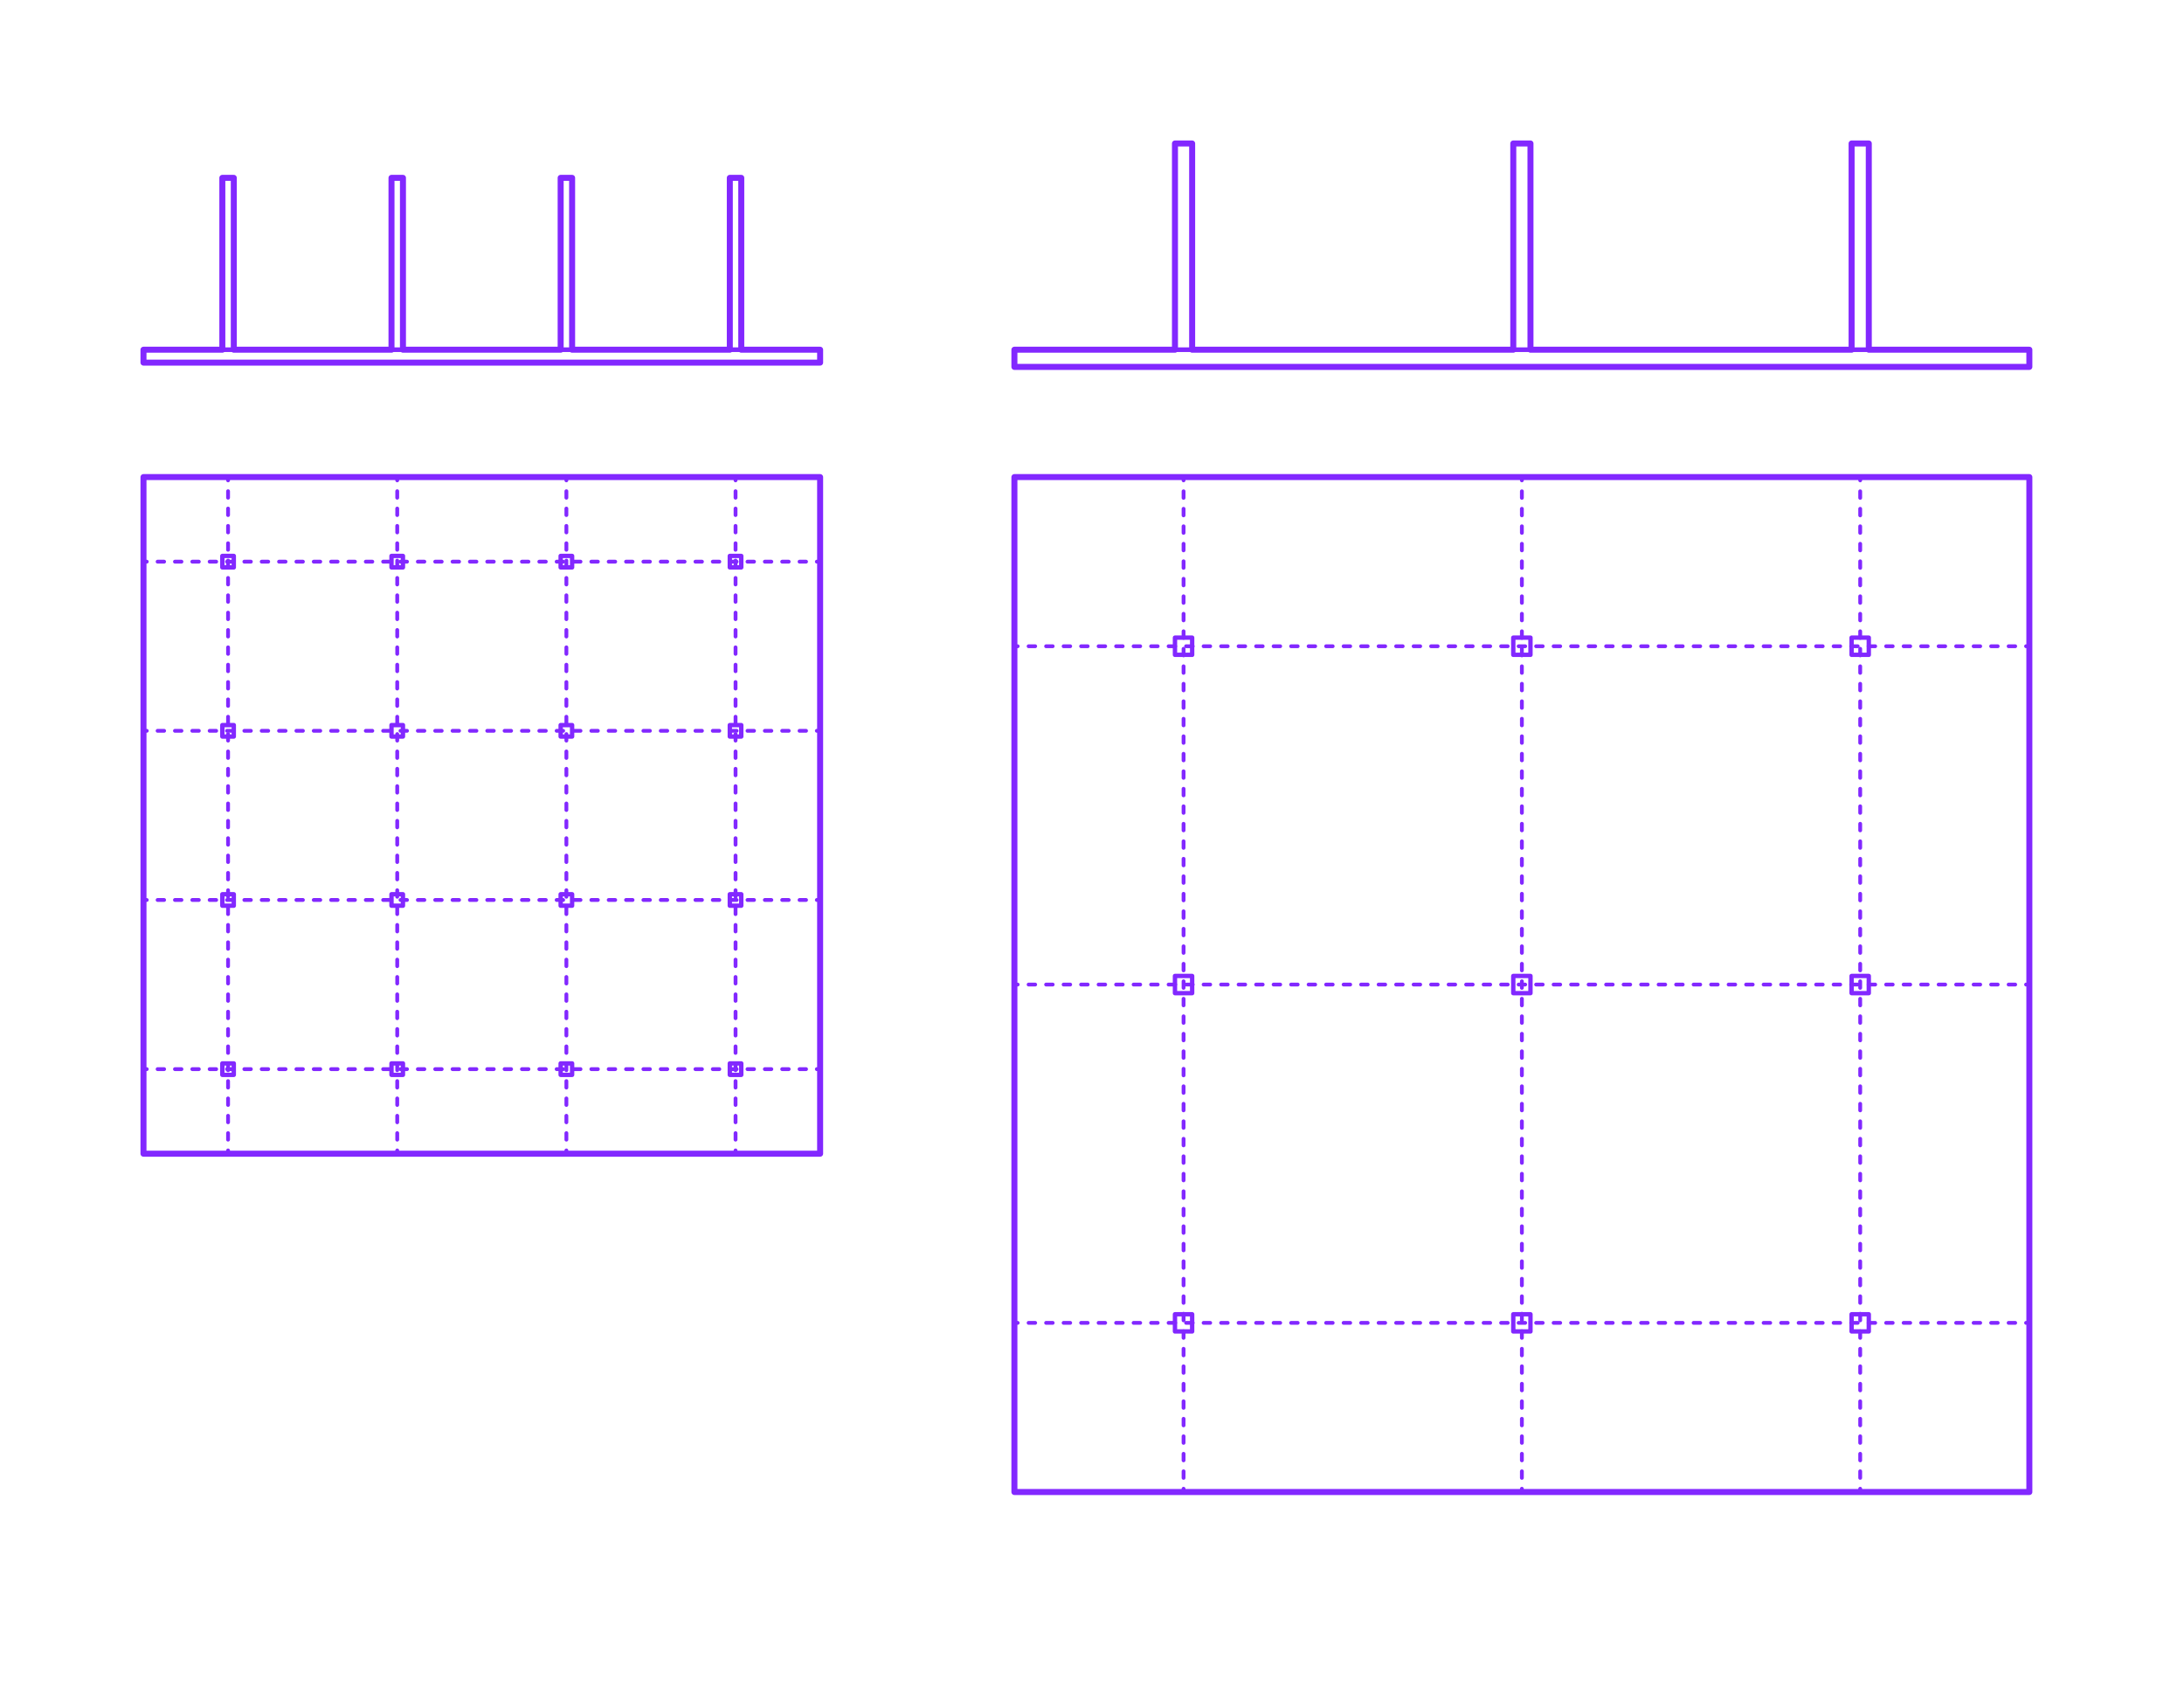 <?xml version="1.0" encoding="utf-8"?>
<!-- Generator: Adobe Illustrator 27.8.1, SVG Export Plug-In . SVG Version: 6.00 Build 0)  -->
<!DOCTYPE svg PUBLIC "-//W3C//DTD SVG 1.1//EN" "http://www.w3.org/Graphics/SVG/1.1/DTD/svg11.dtd">
<svg version="1.1" xmlns:x="http://ns.adobe.com/Extensibility/1.0/" xmlns:i="http://ns.adobe.com/AdobeIllustrator/10.0/" xmlns:graph="http://ns.adobe.com/Graphs/1.0/"
	 xmlns="http://www.w3.org/2000/svg" xmlns:xlink="http://www.w3.org/1999/xlink" xmlns:a="http://ns.adobe.com/AdobeSVGViewerExtensions/3.0/"
	 x="0px" y="0px" width="1000px" height="775px" viewBox="0 0 1000 775" enable-background="new 0 0 1000 775" xml:space="preserve"
	>
<g id="FILL-BACKGROUND">
	<rect y="0" fill="#FFFFFF" width="1000" height="775"/>
</g>
<g id="N-TEXT">
</g>
<g id="N-DIMENSIONS">
</g>
<g id="_x32_D_x24_AG-DETAILS-DIAGRAM">
	<g id="POLYLINE_00000131339416808817794810000008086612942043420322_">
		<g>
			<g>
				
					<line fill="none" stroke="#8228FF" stroke-width="1.75" stroke-linecap="round" stroke-linejoin="round" x1="464.47" y1="295.906" x2="465.97" y2="295.906"/>
				
					<line fill="none" stroke="#8228FF" stroke-width="1.75" stroke-linecap="round" stroke-linejoin="round" stroke-dasharray="3.005,5.008" x1="470.978" y1="295.906" x2="925.187" y2="295.906"/>
				
					<line fill="none" stroke="#8228FF" stroke-width="1.75" stroke-linecap="round" stroke-linejoin="round" x1="927.691" y1="295.906" x2="929.191" y2="295.906"/>
			</g>
		</g>
	</g>
	<g id="POLYLINE_00000057142965230164744580000005893643311928734887_">
		<g>
			<g>
				
					<line fill="none" stroke="#8228FF" stroke-width="1.75" stroke-linecap="round" stroke-linejoin="round" x1="464.47" y1="450.812" x2="465.97" y2="450.812"/>
				
					<line fill="none" stroke="#8228FF" stroke-width="1.75" stroke-linecap="round" stroke-linejoin="round" stroke-dasharray="3.005,5.008" x1="470.978" y1="450.812" x2="925.187" y2="450.812"/>
				
					<line fill="none" stroke="#8228FF" stroke-width="1.75" stroke-linecap="round" stroke-linejoin="round" x1="927.691" y1="450.812" x2="929.191" y2="450.812"/>
			</g>
		</g>
	</g>
	<g id="POLYLINE_00000132049964247041283140000018278407622072384417_">
		<g>
			<g>
				
					<line fill="none" stroke="#8228FF" stroke-width="1.75" stroke-linecap="round" stroke-linejoin="round" x1="464.47" y1="605.72" x2="465.97" y2="605.72"/>
				
					<line fill="none" stroke="#8228FF" stroke-width="1.75" stroke-linecap="round" stroke-linejoin="round" stroke-dasharray="3.005,5.008" x1="470.978" y1="605.72" x2="925.187" y2="605.72"/>
				
					<line fill="none" stroke="#8228FF" stroke-width="1.75" stroke-linecap="round" stroke-linejoin="round" x1="927.691" y1="605.72" x2="929.191" y2="605.72"/>
			</g>
		</g>
	</g>
	<g id="POLYLINE_00000134931803451861588800000013059305919155748239_">
		<g>
			<g>
				
					<line fill="none" stroke="#8228FF" stroke-width="1.75" stroke-linecap="round" stroke-linejoin="round" x1="851.738" y1="218.452" x2="851.738" y2="219.952"/>
				
					<line fill="none" stroke="#8228FF" stroke-width="1.75" stroke-linecap="round" stroke-linejoin="round" stroke-dasharray="3.005,5.008" x1="851.738" y1="224.96" x2="851.738" y2="679.169"/>
				
					<line fill="none" stroke="#8228FF" stroke-width="1.75" stroke-linecap="round" stroke-linejoin="round" x1="851.738" y1="681.673" x2="851.738" y2="683.173"/>
			</g>
		</g>
	</g>
	<g id="POLYLINE_00000150100872045503639410000001804685777246517904_">
		<g>
			<g>
				
					<line fill="none" stroke="#8228FF" stroke-width="1.75" stroke-linecap="round" stroke-linejoin="round" x1="696.83" y1="218.452" x2="696.83" y2="219.952"/>
				
					<line fill="none" stroke="#8228FF" stroke-width="1.75" stroke-linecap="round" stroke-linejoin="round" stroke-dasharray="3.005,5.008" x1="696.83" y1="224.96" x2="696.83" y2="679.169"/>
				
					<line fill="none" stroke="#8228FF" stroke-width="1.75" stroke-linecap="round" stroke-linejoin="round" x1="696.83" y1="681.673" x2="696.83" y2="683.173"/>
			</g>
		</g>
	</g>
	<g id="POLYLINE_00000023972255221095069130000016152032920449444750_">
		<g>
			<g>
				
					<line fill="none" stroke="#8228FF" stroke-width="1.75" stroke-linecap="round" stroke-linejoin="round" x1="541.923" y1="218.452" x2="541.923" y2="219.952"/>
				
					<line fill="none" stroke="#8228FF" stroke-width="1.75" stroke-linecap="round" stroke-linejoin="round" stroke-dasharray="3.005,5.008" x1="541.923" y1="224.96" x2="541.923" y2="679.169"/>
				
					<line fill="none" stroke="#8228FF" stroke-width="1.75" stroke-linecap="round" stroke-linejoin="round" x1="541.923" y1="681.673" x2="541.923" y2="683.173"/>
			</g>
		</g>
	</g>
	<g id="POLYLINE_00000011709709221897595040000002343586058422708661_">
		<g>
			<g>
				
					<line fill="none" stroke="#8228FF" stroke-width="1.75" stroke-linecap="round" stroke-linejoin="round" x1="65.699" y1="257.179" x2="67.199" y2="257.179"/>
				
					<line fill="none" stroke="#8228FF" stroke-width="1.75" stroke-linecap="round" stroke-linejoin="round" stroke-dasharray="2.979,4.965" x1="72.164" y1="257.179" x2="371.531" y2="257.179"/>
				
					<line fill="none" stroke="#8228FF" stroke-width="1.75" stroke-linecap="round" stroke-linejoin="round" x1="374.013" y1="257.179" x2="375.513" y2="257.179"/>
			</g>
		</g>
	</g>
	<g id="POLYLINE_00000008853698132672891650000015130466790024102845_">
		<g>
			<g>
				
					<line fill="none" stroke="#8228FF" stroke-width="1.75" stroke-linecap="round" stroke-linejoin="round" x1="65.699" y1="334.632" x2="67.199" y2="334.632"/>
				
					<line fill="none" stroke="#8228FF" stroke-width="1.75" stroke-linecap="round" stroke-linejoin="round" stroke-dasharray="2.979,4.965" x1="72.164" y1="334.632" x2="371.531" y2="334.632"/>
				
					<line fill="none" stroke="#8228FF" stroke-width="1.75" stroke-linecap="round" stroke-linejoin="round" x1="374.013" y1="334.632" x2="375.513" y2="334.632"/>
			</g>
		</g>
	</g>
	<g id="POLYLINE_00000180339839554646978940000018147072152728214190_">
		<g>
			<g>
				
					<line fill="none" stroke="#8228FF" stroke-width="1.75" stroke-linecap="round" stroke-linejoin="round" x1="65.699" y1="412.086" x2="67.199" y2="412.086"/>
				
					<line fill="none" stroke="#8228FF" stroke-width="1.75" stroke-linecap="round" stroke-linejoin="round" stroke-dasharray="2.979,4.965" x1="72.164" y1="412.086" x2="371.531" y2="412.086"/>
				
					<line fill="none" stroke="#8228FF" stroke-width="1.75" stroke-linecap="round" stroke-linejoin="round" x1="374.013" y1="412.086" x2="375.513" y2="412.086"/>
			</g>
		</g>
	</g>
	<g id="POLYLINE_00000071521064108528688340000008287255180175123869_">
		<g>
			<g>
				
					<line fill="none" stroke="#8228FF" stroke-width="1.75" stroke-linecap="round" stroke-linejoin="round" x1="65.699" y1="489.54" x2="67.199" y2="489.54"/>
				
					<line fill="none" stroke="#8228FF" stroke-width="1.75" stroke-linecap="round" stroke-linejoin="round" stroke-dasharray="2.979,4.965" x1="72.164" y1="489.54" x2="371.531" y2="489.54"/>
				
					<line fill="none" stroke="#8228FF" stroke-width="1.75" stroke-linecap="round" stroke-linejoin="round" x1="374.013" y1="489.54" x2="375.513" y2="489.54"/>
			</g>
		</g>
	</g>
	<g id="POLYLINE_00000076601116897474365830000003208987322538545335_">
		<g>
			<g>
				
					<line fill="none" stroke="#8228FF" stroke-width="1.75" stroke-linecap="round" stroke-linejoin="round" x1="336.787" y1="218.452" x2="336.787" y2="219.952"/>
				
					<line fill="none" stroke="#8228FF" stroke-width="1.75" stroke-linecap="round" stroke-linejoin="round" stroke-dasharray="2.979,4.965" x1="336.787" y1="224.917" x2="336.787" y2="524.284"/>
				
					<line fill="none" stroke="#8228FF" stroke-width="1.75" stroke-linecap="round" stroke-linejoin="round" x1="336.787" y1="526.766" x2="336.787" y2="528.266"/>
			</g>
		</g>
	</g>
	<g id="POLYLINE_00000145748150460236024600000016758427385274083504_">
		<g>
			<g>
				
					<line fill="none" stroke="#8228FF" stroke-width="1.75" stroke-linecap="round" stroke-linejoin="round" x1="259.333" y1="218.452" x2="259.333" y2="219.952"/>
				
					<line fill="none" stroke="#8228FF" stroke-width="1.75" stroke-linecap="round" stroke-linejoin="round" stroke-dasharray="2.979,4.965" x1="259.333" y1="224.917" x2="259.333" y2="524.284"/>
				
					<line fill="none" stroke="#8228FF" stroke-width="1.75" stroke-linecap="round" stroke-linejoin="round" x1="259.333" y1="526.766" x2="259.333" y2="528.266"/>
			</g>
		</g>
	</g>
	<g id="POLYLINE_00000109013861067586017040000004454135363094926511_">
		<g>
			<g>
				
					<line fill="none" stroke="#8228FF" stroke-width="1.75" stroke-linecap="round" stroke-linejoin="round" x1="181.879" y1="218.452" x2="181.879" y2="219.952"/>
				
					<line fill="none" stroke="#8228FF" stroke-width="1.75" stroke-linecap="round" stroke-linejoin="round" stroke-dasharray="2.979,4.965" x1="181.879" y1="224.917" x2="181.879" y2="524.284"/>
				
					<line fill="none" stroke="#8228FF" stroke-width="1.75" stroke-linecap="round" stroke-linejoin="round" x1="181.879" y1="526.766" x2="181.879" y2="528.266"/>
			</g>
		</g>
	</g>
	<g id="POLYLINE_00000030454677388440351930000018147460609730578876_">
		<g>
			<g>
				
					<line fill="none" stroke="#8228FF" stroke-width="1.75" stroke-linecap="round" stroke-linejoin="round" x1="104.426" y1="218.452" x2="104.426" y2="219.952"/>
				
					<line fill="none" stroke="#8228FF" stroke-width="1.75" stroke-linecap="round" stroke-linejoin="round" stroke-dasharray="2.979,4.965" x1="104.426" y1="224.917" x2="104.426" y2="524.284"/>
				
					<line fill="none" stroke="#8228FF" stroke-width="1.75" stroke-linecap="round" stroke-linejoin="round" x1="104.426" y1="526.766" x2="104.426" y2="528.266"/>
			</g>
		</g>
	</g>
</g>
<g id="_x32_D_x24_AG-BUILDINGS">
	<g id="POLYLINE_00000127752559291225342220000011001033477926796200_">
		
			<rect x="464.47" y="218.452" fill="none" stroke="#8228FF" stroke-width="2" stroke-linecap="round" stroke-linejoin="round" stroke-miterlimit="10" width="464.721" height="464.721"/>
	</g>
	<g id="POLYLINE_00000086684966689996015890000008205221317058203049_">
		
			<rect x="464.47" y="160.131" fill="none" stroke="#8228FF" stroke-width="2" stroke-linecap="round" stroke-linejoin="round" stroke-miterlimit="10" width="464.721" height="7.869"/>
	</g>
	<g id="POLYLINE_00000067957183634428834440000004316892931062626969_">
		
			<rect x="256.71" y="486.916" fill="none" stroke="#8228FF" stroke-width="2" stroke-linecap="round" stroke-linejoin="round" stroke-miterlimit="10" width="5.246" height="5.246"/>
	</g>
	<g id="POLYLINE_00000098899738267857989520000011621585914998359725_">
		
			<rect x="101.803" y="486.916" fill="none" stroke="#8228FF" stroke-width="2" stroke-linecap="round" stroke-linejoin="round" stroke-miterlimit="10" width="5.246" height="5.246"/>
	</g>
	<g id="POLYLINE_00000038381029986661518360000005174106927577470638_">
		
			<rect x="179.256" y="486.916" fill="none" stroke="#8228FF" stroke-width="2" stroke-linecap="round" stroke-linejoin="round" stroke-miterlimit="10" width="5.246" height="5.246"/>
	</g>
	<g id="POLYLINE_00000087402244338012067290000016459938979432064696_">
		
			<rect x="334.163" y="486.916" fill="none" stroke="#8228FF" stroke-width="2" stroke-linecap="round" stroke-linejoin="round" stroke-miterlimit="10" width="5.246" height="5.246"/>
	</g>
	<g id="POLYLINE_00000034085395935566617790000003539025803004789634_">
		
			<rect x="256.71" y="409.463" fill="none" stroke="#8228FF" stroke-width="2" stroke-linecap="round" stroke-linejoin="round" stroke-miterlimit="10" width="5.246" height="5.246"/>
	</g>
	<g id="POLYLINE_00000033366083004928287390000003791472466076784575_">
		
			<rect x="101.803" y="409.463" fill="none" stroke="#8228FF" stroke-width="2" stroke-linecap="round" stroke-linejoin="round" stroke-miterlimit="10" width="5.246" height="5.246"/>
	</g>
	<g id="POLYLINE_00000093158787113016548800000004179293723145972660_">
		
			<rect x="179.256" y="409.463" fill="none" stroke="#8228FF" stroke-width="2" stroke-linecap="round" stroke-linejoin="round" stroke-miterlimit="10" width="5.246" height="5.246"/>
	</g>
	<g id="POLYLINE_00000008866594918790330150000011922630880913726398_">
		
			<rect x="334.163" y="409.463" fill="none" stroke="#8228FF" stroke-width="2" stroke-linecap="round" stroke-linejoin="round" stroke-miterlimit="10" width="5.246" height="5.246"/>
	</g>
	<g id="POLYLINE_00000077282237303213525900000017613060185336330140_">
		
			<rect x="256.71" y="332.009" fill="none" stroke="#8228FF" stroke-width="2" stroke-linecap="round" stroke-linejoin="round" stroke-miterlimit="10" width="5.246" height="5.246"/>
	</g>
	<g id="POLYLINE_00000141446177732902028580000014146016692065638800_">
		
			<rect x="101.803" y="332.009" fill="none" stroke="#8228FF" stroke-width="2" stroke-linecap="round" stroke-linejoin="round" stroke-miterlimit="10" width="5.246" height="5.246"/>
	</g>
	<g id="POLYLINE_00000035513124447590251720000012906767026347506074_">
		
			<rect x="179.256" y="332.009" fill="none" stroke="#8228FF" stroke-width="2" stroke-linecap="round" stroke-linejoin="round" stroke-miterlimit="10" width="5.246" height="5.246"/>
	</g>
	<g id="POLYLINE_00000142172124312324307110000016943952332562880441_">
		
			<rect x="334.163" y="332.009" fill="none" stroke="#8228FF" stroke-width="2" stroke-linecap="round" stroke-linejoin="round" stroke-miterlimit="10" width="5.246" height="5.246"/>
	</g>
	<g id="POLYLINE_00000077321581232470334310000003224261282946778540_">
		
			<rect x="101.803" y="254.556" fill="none" stroke="#8228FF" stroke-width="2" stroke-linecap="round" stroke-linejoin="round" stroke-miterlimit="10" width="5.246" height="5.246"/>
	</g>
	<g id="POLYLINE_00000098183397028149667300000018219103825930891413_">
		
			<rect x="179.256" y="254.556" fill="none" stroke="#8228FF" stroke-width="2" stroke-linecap="round" stroke-linejoin="round" stroke-miterlimit="10" width="5.246" height="5.246"/>
	</g>
	<g id="POLYLINE_00000054946718722584609610000000559516724839185342_">
		
			<rect x="334.163" y="254.556" fill="none" stroke="#8228FF" stroke-width="2" stroke-linecap="round" stroke-linejoin="round" stroke-miterlimit="10" width="5.246" height="5.246"/>
	</g>
	<g id="POLYLINE_00000052064977507577824690000013009829789056891826_">
		
			<rect x="256.71" y="254.556" fill="none" stroke="#8228FF" stroke-width="2" stroke-linecap="round" stroke-linejoin="round" stroke-miterlimit="10" width="5.246" height="5.246"/>
	</g>
	<g id="POLYLINE_00000090275913669928213640000010138640990353109665_">
		
			<rect x="65.699" y="218.452" fill="none" stroke="#8228FF" stroke-width="2" stroke-linecap="round" stroke-linejoin="round" stroke-miterlimit="10" width="309.814" height="309.814"/>
	</g>
	<g id="POLYLINE_00000060751069004531188240000008145151243580905644_">
		
			<rect x="65.699" y="160.131" fill="none" stroke="#8228FF" stroke-width="2" stroke-linecap="round" stroke-linejoin="round" stroke-miterlimit="10" width="309.814" height="5.902"/>
	</g>
	<g id="POLYLINE_00000036228103563172687160000007284805955294614921_">
		
			<rect x="334.163" y="81.438" fill="none" stroke="#8228FF" stroke-width="2" stroke-linecap="round" stroke-linejoin="round" stroke-miterlimit="10" width="5.246" height="78.693"/>
	</g>
	<g id="POLYLINE_00000158025201996735836510000017594077478007341708_">
		
			<rect x="256.71" y="81.438" fill="none" stroke="#8228FF" stroke-width="2" stroke-linecap="round" stroke-linejoin="round" stroke-miterlimit="10" width="5.246" height="78.693"/>
	</g>
	<g id="POLYLINE_00000046335606369833782250000008993165195950874768_">
		
			<rect x="179.256" y="81.438" fill="none" stroke="#8228FF" stroke-width="2" stroke-linecap="round" stroke-linejoin="round" stroke-miterlimit="10" width="5.246" height="78.693"/>
	</g>
	<g id="POLYLINE_00000008128990679991662030000010290083806590051978_">
		
			<rect x="101.803" y="81.438" fill="none" stroke="#8228FF" stroke-width="2" stroke-linecap="round" stroke-linejoin="round" stroke-miterlimit="10" width="5.246" height="78.693"/>
	</g>
	<g id="POLYLINE_00000038391406512012570570000014502302110383496069_">
		
			<rect x="847.803" y="601.785" fill="none" stroke="#8228FF" stroke-width="2" stroke-linecap="round" stroke-linejoin="round" stroke-miterlimit="10" width="7.869" height="7.869"/>
	</g>
	<g id="POLYLINE_00000041985290330803852650000015797033212448905601_">
		
			<rect x="692.896" y="601.785" fill="none" stroke="#8228FF" stroke-width="2" stroke-linecap="round" stroke-linejoin="round" stroke-miterlimit="10" width="7.869" height="7.869"/>
	</g>
	<g id="POLYLINE_00000036214387976691197490000015559141145966429092_">
		
			<rect x="537.989" y="601.785" fill="none" stroke="#8228FF" stroke-width="2" stroke-linecap="round" stroke-linejoin="round" stroke-miterlimit="10" width="7.869" height="7.869"/>
	</g>
	<g id="POLYLINE_00000173158929521004373630000008184662267352798349_">
		
			<rect x="847.803" y="446.878" fill="none" stroke="#8228FF" stroke-width="2" stroke-linecap="round" stroke-linejoin="round" stroke-miterlimit="10" width="7.869" height="7.869"/>
	</g>
	<g id="POLYLINE_00000158733028254803239620000018293295314533370496_">
		
			<rect x="692.896" y="446.878" fill="none" stroke="#8228FF" stroke-width="2" stroke-linecap="round" stroke-linejoin="round" stroke-miterlimit="10" width="7.869" height="7.869"/>
	</g>
	<g id="POLYLINE_00000181083235141559456400000005160115164000791478_">
		
			<rect x="537.989" y="446.878" fill="none" stroke="#8228FF" stroke-width="2" stroke-linecap="round" stroke-linejoin="round" stroke-miterlimit="10" width="7.869" height="7.869"/>
	</g>
	<g id="POLYLINE_00000072272496048017628460000011878790959969623197_">
		
			<rect x="847.803" y="291.971" fill="none" stroke="#8228FF" stroke-width="2" stroke-linecap="round" stroke-linejoin="round" stroke-miterlimit="10" width="7.869" height="7.869"/>
	</g>
	<g id="POLYLINE_00000105426956619555341600000012469564618473431936_">
		
			<rect x="692.896" y="291.971" fill="none" stroke="#8228FF" stroke-width="2" stroke-linecap="round" stroke-linejoin="round" stroke-miterlimit="10" width="7.869" height="7.869"/>
	</g>
	<g id="POLYLINE_00000182511819845088042230000014718625043084195713_">
		
			<rect x="537.989" y="291.971" fill="none" stroke="#8228FF" stroke-width="2" stroke-linecap="round" stroke-linejoin="round" stroke-miterlimit="10" width="7.869" height="7.869"/>
	</g>
	<g id="POLYLINE_00000122693030568960264680000002006481490702243227_">
		
			<rect x="847.803" y="65.699" fill="none" stroke="#8228FF" stroke-width="2" stroke-linecap="round" stroke-linejoin="round" stroke-miterlimit="10" width="7.869" height="94.431"/>
	</g>
	<g id="POLYLINE_00000059999875858298360550000000641314169835284609_">
		
			<rect x="692.896" y="65.699" fill="none" stroke="#8228FF" stroke-width="2" stroke-linecap="round" stroke-linejoin="round" stroke-miterlimit="10" width="7.869" height="94.431"/>
	</g>
	<g id="POLYLINE_00000111157835874485156980000004683135077526192032_">
		
			<rect x="537.989" y="65.699" fill="none" stroke="#8228FF" stroke-width="2" stroke-linecap="round" stroke-linejoin="round" stroke-miterlimit="10" width="7.869" height="94.431"/>
	</g>
</g>
<g id="_x32_D_x24_AG-OUTLINE">
	<g id="POLYLINE_00000152962093617393057150000012731205773708356024_">
		
			<rect x="65.699" y="218.452" fill="none" stroke="#8228FF" stroke-width="2.75" stroke-linecap="round" stroke-linejoin="round" stroke-miterlimit="10" width="309.814" height="309.814"/>
	</g>
	<g id="POLYLINE_00000083791300819599400080000004204973712707936669_">
		
			<polygon fill="none" stroke="#8228FF" stroke-width="2.75" stroke-linecap="round" stroke-linejoin="round" stroke-miterlimit="10" points="
			107.049,160.131 107.049,81.438 101.803,81.438 101.803,160.131 65.699,160.131 65.699,166.032 375.513,166.032 375.513,160.131 
			339.41,160.131 339.41,81.438 334.163,81.438 334.163,160.131 261.956,160.131 261.956,81.438 256.71,81.438 256.71,160.131 
			184.503,160.131 184.503,81.438 179.256,81.438 179.256,160.131 		"/>
	</g>
	<g id="POLYLINE_00000121961544706505939380000012760167138642775176_">
		
			<rect x="464.47" y="218.452" fill="none" stroke="#8228FF" stroke-width="2.75" stroke-linecap="round" stroke-linejoin="round" stroke-miterlimit="10" width="464.721" height="464.721"/>
	</g>
	<g id="POLYLINE_00000057869407509399748640000016521255039826872232_">
		
			<polygon fill="none" stroke="#8228FF" stroke-width="2.75" stroke-linecap="round" stroke-linejoin="round" stroke-miterlimit="10" points="
			545.858,160.131 545.858,65.699 537.989,65.699 537.989,160.131 464.47,160.131 464.47,168 929.191,168 929.191,160.131 
			855.672,160.131 855.672,65.699 847.803,65.699 847.803,160.131 700.765,160.131 700.765,65.699 692.896,65.699 692.896,160.131 
					"/>
	</g>
</g>
</svg>
